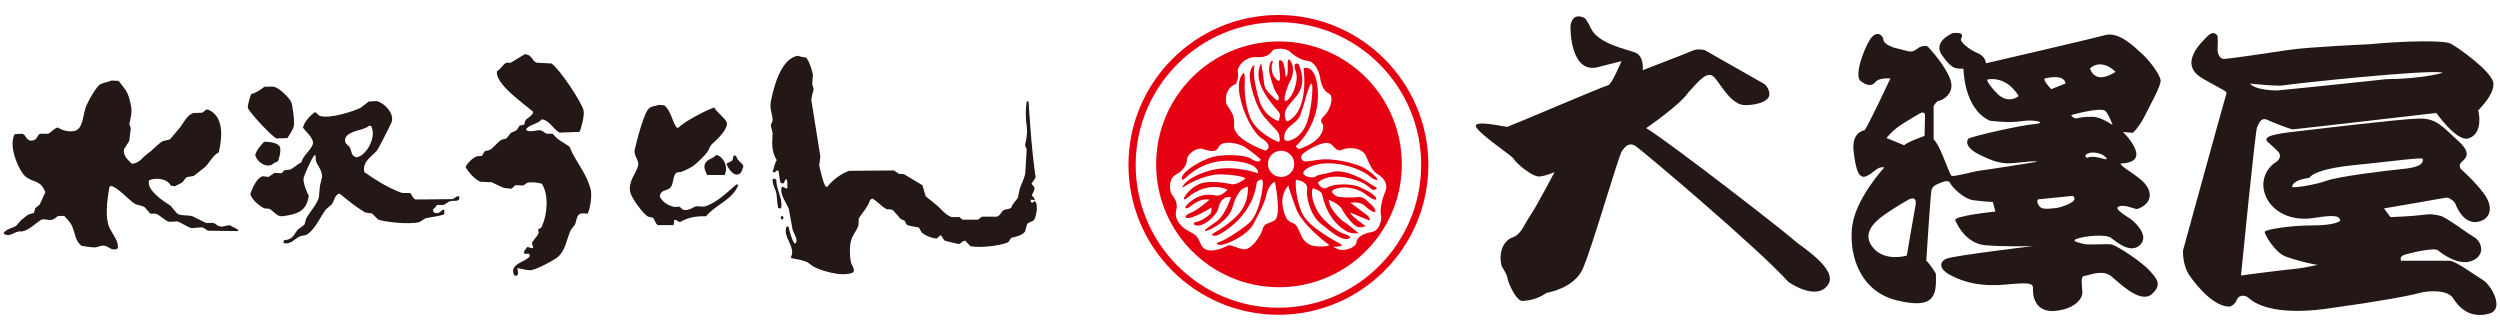 <?xml version="1.0" encoding="utf-8"?>
<!-- Generator: Adobe Illustrator 17.0.0, SVG Export Plug-In . SVG Version: 6.00 Build 0)  -->
<!DOCTYPE svg PUBLIC "-//W3C//DTD SVG 1.1//EN" "http://www.w3.org/Graphics/SVG/1.1/DTD/svg11.dtd">
<svg version="1.1" id="レイヤー_1" xmlns="http://www.w3.org/2000/svg" xmlns:xlink="http://www.w3.org/1999/xlink" x="0px"
	 y="0px" width="250px" height="33px" viewBox="-50 0 250 33" enable-background="new -50 0 250 33" xml:space="preserve">
<g>
	<g>
		<g>
			<path fill="#E50012" d="M62.845,16.485c0,8.273,6.727,14.993,14.999,14.993c8.27,0,14.994-6.72,14.994-14.993
				c0-8.26-6.725-14.985-14.994-14.985C69.572,1.5,62.845,8.225,62.845,16.485 M63.567,16.485c0-7.864,6.404-14.267,14.277-14.267
				c7.872,0,14.273,6.403,14.273,14.267c0,7.873-6.401,14.287-14.273,14.287C69.972,30.772,63.567,24.358,63.567,16.485
				 M77.899,4.143c-6.79,0-12.286,5.502-12.286,12.288c0,6.779,5.497,12.29,12.286,12.29c6.781,0,12.284-5.511,12.284-12.29
				C90.184,9.644,84.681,4.143,77.899,4.143 M73.614,8.381c0,0,0.299-0.763,0.172-1.189c-0.124-0.42,0.64-1.568,1.911-1.481
				c1.264,0.078,1.438-0.595,1.646-0.72c0.213-0.123,1.186-0.258,1.694,0.214c0.515,0.464,1.188,0.844,1.779,0.889
				c0.595,0.039,1.105,1.018,1.188,1.65c0.086,0.637,0.342,1.359,0.894,1.616c0.547,0.248,0.123,1.647-0.424,2.155
				c-0.553,0.508-0.34,0.721-0.218,0.891c0.136,0.168,0.3,1.611-2.366,2.502l-0.339-0.261c0,0,2.285-1.943,2.246-5.163
				c-0.049-3.225-1.441-2.665-1.441-2.665s0.636,4.313-1.654,5.335c0,0-0.59-0.638,0.128-1.57c0.721-0.938,1.986-1.741,1.093-4.024
				l-0.084-0.174c0,0-0.652-0.252-0.263,0.743c0.392,0.986-0.511,3.052-1.085,2.962c-0.174-0.48,0.451-1.855,0.451-1.855
				s0.673-0.958,0.189-2.015c0,0-0.425-0.811-0.365,0.391c0.066,1.199-0.204,1.054-0.204,1.054s-0.094-1.347-0.362-1.56
				c-0.273-0.214-0.359-0.037-0.299,0.482c0.057,0.505,0.174,1.466,0.026,1.497c-0.153,0.031-0.693-0.388-0.752-1.163
				c-0.057-0.786,0.217-0.633,0.059-0.815c-0.144-0.182-0.468,0.604-0.237,1.433c0.237,0.844,0.421,1.506,0.719,1.874
				c0.297,0.342,0.184,0.888-0.212,0.471c-0.387-0.422-1.047-0.813-1.11-1.62c-0.059-0.805-0.273-1.925-0.273-1.925
				s-0.708,0.965,0.155,2.648c0.874,1.675,1.836,2.152,1.708,2.632l-0.114,0.484c0,0-1.441-0.384-1.951-2.098
				c-0.506-1.707-0.57-2.664-0.506-3.175c0.057-0.511,0-0.306,0-0.306s-0.306,0.088-0.426,0.816
				c-0.115,0.713,0.483,3.264,1.528,4.457c1.056,1.206,1.29,1.292,1.384,1.658c0.084,0.36,0.144,0.753-0.06,0.718
				c-0.212-0.034-2.281-0.96-2.852-2.493c-0.569-1.53-0.539-2.94-0.51-3.596c0.031-0.66-0.092-0.807-0.092-0.807
				s-0.745,0.484-0.419,2.244c0.327,1.774,1.29,3.632,2.124,4.261c1.413,0.902,0.484,1.283,0.424,1.271l-0.086-0.037
				c0,0-3.145-1.082-3.023-2.493c0.129-1.392-0.758-1.728-0.807-2.366C72.558,9.524,72.683,8.758,73.614,8.381 M78.429,13.587
				c0.144-1.031,1.249-1.184,1.597-2.075c0.349-0.894,0.618-2.045,0.797-2.535C81,8.472,81.176,8.082,81.232,8.615
				c0.051,0.524-0.147,3.048-0.765,4.146c0,0-0.338,0.664-0.902,1.018C79.564,13.778,78.289,14.614,78.429,13.587 M77.464,22.028
				c-0.718,0.429-1.011,0.228-1.217,0.925c-0.2,0.693-1.149,2.092-1.914,1.973c-0.764-0.113-1.28-0.563-1.636-0.336
				c-0.361,0.223-2.072,0.946-2.567-0.081c-0.494-1.041-0.407-0.929-1.349-1.448c-0.943-0.518-1.329-1.343-1.172-1.979
				c0.158-0.635,0.041-0.988-0.356-1.531c-0.408-0.538-0.367-1.71,0.327-2.086c0.708-0.38,1.112-0.971,1.112-1.48
				c0-0.52,0.896-1.237,1.482-1.11c0.588,0.132,1.374,0.541,1.704-0.195c0.349-0.746,2.165-0.319,2.68,0.067
				c0.522,0.374,1.578,1.146,1.512,1.256c-0.069,0.111-0.385,0.294-0.922-0.11c-0.541-0.413-2.969-0.59-4.339-0.048
				c-1.376,0.539-2.362,1.345-2.545,1.705c-0.18,0.357-0.092,0.561,0.209,0.315c0.285-0.249,1.882-1.973,4.745-1.777
				c2.852,0.209,2.581,1.243,2.581,1.243s-2.676-0.995-5.06-0.206c-2.387,0.782-2.516,1.641-2.516,1.641s2.06-1.39,3.958-1.327
				c1.89,0.064,2.379,0.387,2.379,0.387s-0.827,0.733-1.476,0.578c-0.66-0.147-2.14-0.358-3.042-0.043
				c-0.896,0.314-1.617,1.242-1.642,1.461c-0.025,0.226,0.264,0.051,0.564-0.219c0.291-0.267,1.956-1.421,3.783-0.644
				c0,0-0.566,0.707-1.151,0.59c-0.582-0.109-1.419-0.203-2.341,0.455c-0.924,0.657-0.806,0.963-0.451,0.784
				c0.361-0.179,1.144-1.039,2.14-0.813c0,0-1.283,1.125-1.918,1.334c-0.626,0.195-0.718,0.735,0.271,0.385
				c0.987-0.363,1.846-0.942,1.846-0.942s0.073,0.507-0.176,0.709c-0.251,0.212-0.925,0.686-1.328,0.728
				c-0.408,0.039-0.316,0.466,0.31,0.354c0.629-0.114,1.732-0.958,1.918-1.819c0.176-0.85,0.755-1.097,1.231-1.016
				c0,0-0.563,1.83-1.458,2.451c-0.9,0.629-1.422,0.971-1.031,0.931c0.375-0.046,2.247-0.996,2.63-2.319
				c0.378-1.33,0.847-1.846,1.19-1.975l0.341-0.143c0,0,0.221,1.512-0.965,2.808c-1.202,1.311-2.706,1.91-2.62,2.006
				c0.102,0.1,0.323,0.256,1.02-0.176c0.69-0.432,3.101-2.003,3.482-5.082c0,0,0.487-0.526,0.588-0.079
				c0.084,0.458-0.294,3.316-1.441,4.243c-1.146,0.919-2.519,1.744-2.953,1.844c-0.42,0.083-0.131,0.327,0.324,0.267
				c0.452-0.065,2.492-0.874,3.148-2.097c0.65-1.209,1.153-2.2,1.306-2.968c0.152-0.765,0.712-1.307,0.848-1.191
				C77.504,18.227,78.177,21.593,77.464,22.028 M76.791,16.385c0-0.718,0.589-1.314,1.321-1.314c0.725,0,1.312,0.595,1.312,1.314
				c0,0.733-0.587,1.312-1.312,1.312C77.38,17.697,76.791,17.118,76.791,16.385 M81.577,24.621c-1.143-0.112-1.471-1.042-1.64-1.49
				c-0.183-0.451-0.363-0.745-0.649-0.814c-0.301-0.061-0.62-0.444-0.62-0.444c-1.073-2.177,0.169-3.313,0.169-3.313
				s0.133,0.607,0.782,2.324c0.652,1.71,3.314,3.624,3.314,3.624S82.722,24.727,81.577,24.621 M88.101,21.491
				c0.108,0.429-0.116,1.569-0.923,1.711c-0.812,0.127-1.51,0.521-1.529,1.029c-0.016,0.519-1.276,0.943-1.819,0.695l-0.54-0.244
				c0,0,1.116,0,0.849-0.227c-0.272-0.224-3.301-1.615-3.975-3.241c-0.681-1.611-0.607-3.146-0.568-3.218
				c0.05-0.055,0.652,0.115,0.792,0.261c0.128,0.127,0.401,0.218,0.313,0.754c-0.091,0.538,0.249,2.449,1.35,3.329
				c1.099,0.878,1.963,1.646,2.676,1.554c0.717-0.091-0.14-0.499-0.355-0.523c-0.234-0.012-1.961-0.998-2.706-2.419
				c-0.745-1.419-0.385-2.123-0.385-2.123s0.837,0.183,0.944,0.662c0.111,0.476,0.519,2.555,2.502,3.684
				c0,0,0.467,0.221,1.146,0.155c0,0-1.216-1.012-1.501-1.17c-0.296-0.152-1.474-1.307-1.492-2.183c0,0,1.057,0.411,1.327,0.954
				c0.273,0.53,1.125,1.684,1.615,1.775c0.5,0.082,0.726-0.111,0.726-0.111s-1.355-0.922-1.55-1.351c0,0,1.704,0.721,1.887,0.785
				c0.18,0.066,0.112-0.311-0.21-0.537c-0.311-0.232-1.635-1.22-1.635-1.22s0.946-0.159,1.394,0.272
				c0.45,0.424,0.836,0.67,1.031,0.67c0.202,0-0.024-0.513-0.362-0.768c-0.332-0.242-0.631-0.807-1.303-0.738
				c-0.671,0.077-1.958,0.042-2.134-0.081c-0.175-0.136-1.038-0.544,0.161-0.819c1.189-0.267,2.38,0.35,2.607,0.529
				c0.224,0.173,1.126,0.868,1.189,0.554c0.065-0.309-0.923-0.879-1.728-1.215c-0.814-0.335-2.517-0.314-3.126,0.063
				c-0.612,0.387-0.991-0.481-0.991-0.481s0.92-0.969,3.144-0.431c2.237,0.535,2.028,1.282,2.565,1.139
				c0.546-0.137-0.18-0.358-0.557-0.644c-0.383-0.297-2.452-1.464-3.67-1.131c-1.211,0.336-1.393,0.226-1.688,0.456
				c-0.294,0.22-1.306,0.015-1.239-0.39c0.064-0.399,1.357-1.124,3.332-0.872c1.979,0.246,3.146,1.08,3.379,1.3
				c0.225,0.223,0.745,0.428,0.692,0.223c-0.049-0.191-0.925-0.968-1.662-1.277c-0.745-0.316-2.788-0.878-4.232-0.646
				c-1.444,0.221-1.444,0.147-1.444,0.147s-0.536-0.287-0.153-0.698c0.381-0.397,2.344-1.592,2.928-0.964
				c0.582,0.634,0.747,0.651,1.096,0.475c0.36-0.178,1.938-0.339,2.361,0.722c0.433,1.053,0.706,1.459,1.038,1.682
				c0.345,0.224,1.265,0.809,0.857,1.808C88.122,20.14,87.986,21.056,88.101,21.491"/>
			<g>
				<path fill="#231815" d="M107.052,2.566c0.259-1.558,1.512-0.69,1.512-0.69L108.44,1.79c0.263,0.168,0.69,1.118,0.69,1.118
					c0.776,1.468,3.414,1.987,4.36,2.334c0.955,0.344,0.785,1.772,0.785,1.772s4.409-1.684,4.963-1.942
					c0.565-0.258,1.261-0.048,1.261-0.048l5.918,3.369c0,0,0.432,0.27,0.524,0.954c0.081,0.697-1.038,1.166-2.425,1.166
					c-1.383,0-2.376-1.986-3.066-2.763c-0.699-0.78-1.56,0.349-2.634,1.515c-0.829,1.248-4.199,3.544-4.199,3.544
					c2.767,1.717,14.521,10.89,14.871,11.281c0.345,0.385,4.492,2.849,3.279,4.442c-1.205,1.603-3.928-0.34-3.928-0.34
					c-2.982-3.331-14.611-13.139-15.26-13.575c-0.649-0.426-1.036,0-1.378,0.475c-0.351,0.482-3.029,9.816-3.931,11.809
					c-0.911,1.983-3.591,2.375-3.591,2.375c-0.957,0.657-1.773,0.774-2.423,0.82c-0.655,0.039-1.473-1.904-1.513-2.3
					c-0.042-0.375-0.567-1.156-0.567-1.156c-0.381-1.473,0.218-2.591,1.083-2.899c0.87-0.3,1.124-1.25,1.776-2.204
					c0.652-0.95,2.42-4.326,2.42-4.326s-0.743,0.347-1.471,0.437c-0.736,0.091-2.384-1.348-2.59-1.731
					c-0.22-0.385-2.822-2.03-3.681-3.061c-0.865-1.044,2.812-0.14,3.029-0.176c0.218-0.048,9.728-4.109,10.065-4.153
					c0.352-0.038,1.342-2.415,1.342-2.415l-2.196,0.56c-2.941,0.906-2.901-3.851-2.901-3.851"/>
				<path fill="#231815" d="M161.042,24.424c-0.606-0.036-2.338,0.096-2.72-0.036c-0.395-0.13-1.56-0.299-0.305-0.607
					c1.253-0.3,2.678-0.255,3.025-0.041c0.342,0.218,1.9,1.732,2.943,0.779c1.036-0.957-0.569-2.34-0.823-2.55
					c-0.267-0.217-1.951-1.126-1.255-1.334c0.688-0.218,1.598,0.344,1.857,0.255c0.262-0.086,1.555-0.602,1.125-1.858
					c-0.431-1.252-2.5-2.032-2.854-2.683c0,0,1.601,0.04,1.601-0.902c0-0.958-1.341-2.252-1.341-2.252s0.82,0.085,0.952,0.085
					c0.13,0,0.865-0.897,1.296-1.817c0.437-0.913,1.548-2.847,1.521-3.417c-0.054-0.56-1.083-1.979-1.912-2.715
					c-0.817-0.736-2.294-2.204-3.672-1.812c-1.378,0.38-11.889,2.81-11.889,2.81s0-0.693-0.861-1.037
					c-0.875-0.349-1.691-1.126-1.642-1.343c0.045-0.211,0.519-0.737-0.775-0.653c0,0-2.251,0.869-0.997,2.384
					c0.997,1.38,1.29,1.118,2.032,1.202c0,0,0,3.978,2.636,5.189c0,0,1.861,0.259,3.157,0.047c1.295-0.217,2.718,0.172,1.248,0.299
					c-1.467,0.127-6.396,1.253-6.571,1.471c-0.171,0.223-0.299,0.861,1.088,1.56c1.38,0.683,2.243,0.99,3.539,0.853
					c1.295-0.12,2.031-0.243,2.251-0.12c0,0-4.806,0.773-5.58,0.863c-0.774,0.083-2.803,0.696-2.983,0.516
					c-0.164-0.165-0.731-1.769-1.116-2.588c-0.393-0.829-0.655-1.036-0.655-1.036v-3.337c0,0,0.307-0.518,0.525-0.518
					c0.212,0,1.642-0.645,1.16-2.076c-0.474-1.416-2.071-3.148-2.242-3.323c-0.177-0.168-0.699-0.087-0.993,0.133
					c-0.31,0.21-0.524,0.427-1.042,0.299c-0.523-0.135-1.383-0.351-1.383-0.351s-0.991-0.306-1.044-0.775
					c-0.034-0.469-0.69-1.038-1.337-0.04c-0.645,0.994-1.602,3.63-0.95,4.152c0.651,0.516,1.171,0.516,1.516,0.078
					c0.342-0.427,1.471-0.337,1.471-0.337s-2.421,5.15-2.592,5.183c-0.182,0.047-1.3,0.257-1.09,2.114
					c0.218,1.864,0.522,2.823,1.304,2.468c0.781-0.354,1.032-0.992,1.768-0.859c0,0-2.978,3.19-3.241,6.088
					c-0.262,2.899,0.915,6.355,4.547,7.216c3.623,0.865,3.965-0.38,3.839-2.706c0,0-0.516-0.878-0.95-1.268
					c0,0,0.434-6.825,0.521-7.082c0.079-0.271,0.302-0.483,0.647-0.605c0.348-0.142,1.037-0.486,1.212-0.088
					c0.175,0.382,1.341,1.599,2.334,1.72c0.992,0.14,1.945,0.176,1.945,0.176l0.248,0.957c0,0-4.188,0.426-4.007,0.865
					c0.163,0.426,1.078,2.324,2.982,2.502c1.898,0.172,4.793,0.087,4.793,0.087s-7.908,0.951-8.64,1.254
					c-0.738,0.308-0.869,1.04,0.519,1.724c1.375,0.699,3.023,1.091,5.405,0.866c2.371-0.211,2.76-0.172,2.716,0.481
					c-0.043,0.652,0.216,2.288,2.117,2.165c1.903-0.144,2.812-1.131,2.812-1.821c0-0.689-0.253-1.644,0.219-1.691
					c0.468-0.039,1.772-0.684,2.68,0.046c0.903,0.744,2.931,2.769,4.058,1.775c1.125-0.999,0.387-1.642-0.26-2.378
					C164.28,26.285,161.646,24.475,161.042,24.424 M149.759,9.392c-1.08-1.079-1.046-1.43-1.046-1.43s1.822-0.521,3.159,1.645
					C151.873,9.607,150.845,10.465,149.759,9.392 M141.545,20.587c-0.212,1.124-0.865,4.972-0.865,4.972s-2.111,0.647-3.326-0.734
					c-1.209-1.383-0.049-2.554,1.121-3.376c1.169-0.813,2.426-1.513,2.426-1.513S141.757,19.471,141.545,20.587 M142.453,13.587
					c0,0-1.815,0.65-2.031,0.94l-1.77-0.724c0,0,0.559-0.78,1.684-1.473c1.125-0.687,1.646-0.988,1.646-0.988
					s0.517-0.311,0.517,0.214C142.499,12.07,142.453,13.587,142.453,13.587 M158.703,15.789c0,0-0.471-0.257,0.18-0.474
					c0.643-0.223,1.636,0.174,1.768,0.521C160.785,16.18,159.487,15.399,158.703,15.789 M161.562,7.188
					c-2.167,1.382-2.561-0.346-2.561-0.346C160.223,5.763,161.562,7.188,161.562,7.188 M160.563,11.121
					c0.395,0.475,0.696,1.384,0.696,1.384s-1.166-0.826-1.988-0.826c-0.826,0-1.166,0.046-1.469,0.133
					c-0.307,0.087-0.567-0.087-0.692-0.303C157.109,11.509,160.171,10.645,160.563,11.121 M154.513,7.84
					c2.069-0.479,2.034,0.513,2.034,0.513l-1.427,0.563C155.121,8.917,154.17,7.919,154.513,7.84 M157.323,20.112
					c-0.304,0.306-1.3,0.646-1.727,0.693c-0.433,0.039-1.255,0.175-1.557-0.082c-0.296-0.266-0.395-0.649-0.219-0.788l3.466-0.349
					C157.285,19.586,157.628,19.811,157.323,20.112"/>
				<path fill="#231815" d="M171.763,4.814c-0.046,0.641,0.256,1.033,0.562,1.075c0.295,0.042,4.582-0.599,6.656-0.911
					c2.075-0.297,7.906-0.552,7.906-0.552c3.718-0.352,7.48-0.394,8.131-0.086c0.647,0.298,4.192,2.803,4.322,3.973
					c0.128,1.162-1.523,2.716-1.523,2.716c0.266,1.001,0.177,2.47-0.981,2.813c-1.171,0.347-3.204-2.548-3.204-2.548
					s-14.139,1.642-14.35,1.642c-0.218,0-1.905-0.648-2.549-0.95c-0.651-0.308-0.865,0.396-1.036,0.777
					c-0.175,0.392-1.598,14.783-1.598,14.783s4.621-0.608,5.267-0.645c0.649-0.043,2.637-0.435,2.338-0.435
					c-0.305,0-1.951-0.389-3.071-0.786c-1.12-0.376-2.207-2.282-2.161-2.497c0.045-0.219,2.421-0.642,4.796-0.642
					c2.381,0,2.766-0.48,2.766-0.48c-0.126-0.387-0.257-0.654-2.634-0.267c-2.376,0.386-4.278-0.682-4.882-2.323
					c-0.606-1.652,0.436-2.859,0.945-3.172c0.52-0.292,0.654-0.726,0.432-1.028c-0.212-0.301-1.076-1.035-1.076-1.035
					c-0.736-0.611,0.82-0.864,2.726-1.081c1.898-0.218,10.457-1.256,12.318-1.298c1.853-0.044,2.419,0.86,3.93,2.21
					c1.507,1.332,0.696,1.809,0.35,2.152c-0.35,0.347-0.041,0.699-0.041,0.699s1.422,1.248,2.331,2.5
					c0.907,1.252,0.683,2.509-0.643,2.762c-1.351,0.263-2.083-1.337-2.215-1.724c-0.126-0.383-0.73-0.729-0.942-0.696
					c-0.224,0.051-6.235,1.083-6.235,1.083l0.65,0.868c0,0,2.297-0.086,3.199-0.22c0.905-0.127,1.17-0.043,1.774,0.087
					c0.612,0.133,2.549,1.648,3.374,2.12c0.823,0.485,1.166,1.815-0.174,2.378c-1.339,0.563-3.069-0.736-3.417-1.036
					c-0.336-0.3-2.377,0.165-3.199,0.39c-0.816,0.214-0.474,0.646-0.474,0.646h4.801c0.643,0,2.506,1.419,3.329,1.904
					c0.816,0.47,2.246,2.893,0.691,3.375c-1.95,0.556-3.07-0.613-3.631-1.521c-0.563-0.903-2.506-0.778-3.458-0.517
					c-0.953,0.265-3.847,0.817-9.215,1.556c-5.354,0.735-7.262-0.599-7.732-1.039c-0.475-0.428-1.082-0.308-1.253,0.179
					c-0.172,0.466-0.647,0.645-0.647,0.645c-1.56,0.084-3.325-2.029-4.068-3.113c-0.735-1.08-0.645-2.505-0.645-2.505
					s4.109-14.961,4.281-15.475c0.174-0.525,0.125-0.3-2.334-1.724c-2.467-1.431-0.132-3.592,0.519-4.236
					c0.653-0.655,0.995,0,0.995,0S171.795,4.164,171.763,4.814 M177.81,9.041c0,0,0.049,0,0.13-0.016
					c0.953-0.089,7.071-0.705,10.675-1.106c3.762-0.04,5.666-0.646,5.666-0.646c-1.171-0.392-15.217,1.12-15.866,1.254
					c-0.642,0.137-3.414-0.173-3.414-0.173c0.521,0.688,2.593,0.688,2.593,0.688H177.81z M182.636,18.08
					c1.114-0.413,5.603-0.985,7.704-1.192c2.101-0.2,1.938-0.785,1.938-0.987c0-0.211-2.721,0.201-6.881,0.613
					c-4.16,0.417-4.456,1.27-4.456,1.27c-1.845,0.253-1.725,0.911-1.725,0.911C179.338,18.824,181.52,18.49,182.636,18.08"/>
			</g>
		</g>
	</g>
	<g>
		<path fill-rule="evenodd" clip-rule="evenodd" fill="#231815" d="M-38.844,8.053c0.234,0.013,0.469,0.025,0.703,0.037
			c0.73,0.953,0.986,1.076,1.258,2.59c0.114,0.636-0.113,1.328-0.185,1.738c0.049,0.123,0.098,0.247,0.148,0.37
			c-0.051,0.432-0.1,0.863-0.148,1.294c-0.173,0.272-0.346,0.543-0.518,0.814c-0.186,0.667,0.497,1.21,0.776,1.479
			c0.767-0.045,1.084-0.675,1.554-0.999c0.557-0.384,0.974-0.923,1.517-1.258c0.247-0.062,0.493-0.124,0.74-0.185
			c0,0,0.955-1.126,0.999-1.184c0.358-0.478,0.717-1.25,1.333-1.443c0.295-0.012,0.592-0.024,0.887-0.037
			c0.237-0.082,0.287-0.396,0.629-0.295c1.49,0.661,1.417,2.579,1.036,4.254c-0.638,0.318-0.935,1.118-1.48,1.554
			c-0.346,0.271-0.691,0.543-1.036,0.814c-0.222,0.037-0.444,0.074-0.665,0.111c-0.231,0.128-0.319,0.43-0.519,0.555
			c-0.254,0.159-0.47,0.22-0.703,0.37c-0.135-0.024-0.272-0.049-0.408-0.074c-0.293-0.652-1.44-0.865-2.181-0.518
			c0,0.025,0,0.05,0,0.074c-0.21,0.891,1.438,2.013,2.034,2.368c0.339,0.201,0.614,0.845,0.961,0.961
			c0.421,0.141,0.872,0.051,1.368,0.185c0.444,0.222,0.888,0.443,1.333,0.666c0.246,0,0.492,0,0.74,0
			c0.286,0.076,0.428,0.376,0.851,0.37c0.258-0.049,0.517-0.099,0.777-0.148c0.283,0.148,0.567,0.296,0.85,0.444
			c0,0.049,0,0.099,0,0.147c-0.999-0.012-1.998-0.024-2.997-0.037c-0.216-0.068-0.327-0.31-0.666-0.333
			c-0.333,0.025-0.665,0.049-0.998,0.074c-0.377-0.097-1.081-0.577-1.407-0.666c-0.272,0.012-0.542,0.024-0.813,0.037
			c-0.447-0.095-0.879-0.672-1.369-0.814c-0.173,0-0.346,0-0.518,0c-0.185-0.209-0.37-0.42-0.555-0.629
			c-0.301-0.219-0.734-0.187-1.073-0.406c-0.531-0.345-1.715-1.679-2.329-1.739c-0.05,0.037-0.1,0.074-0.149,0.111
			c-0.166,1.099-0.419,2.593-0.111,3.736c0.204,0.756,1.067,1.546,0.961,2.367c-0.049,0.038-0.098,0.074-0.147,0.111
			c-0.554,0.124-0.697-0.227-1.11-0.333c-0.366-0.093-0.699,0.101-0.925,0.148c-0.202,0.041-1.191-0.103-1.443-0.148
			c-0.659-0.513-0.594-1.159-0.961-1.998c-0.155-0.352-0.525-0.721-0.777-0.998c-0.962-0.006-0.542,0.041-1.072,0.332
			c-0.396,0.218-0.925-0.13-1.258,0.074c-0.514,0.315-1.381,1.217-2.071,1.147c-0.527-0.054-1.111,0.702-1.665,0.185
			c0.265-0.439,0.805-0.483,1.258-0.741c0.161-0.184,0.32-0.37,0.48-0.554c0.252-0.181,0.547-0.463,0.777-0.592
			c0.173-0.049,0.346-0.099,0.518-0.148c0.05-0.16,0.099-0.321,0.148-0.481c0.147-0.124,0.296-0.247,0.444-0.37
			c0.185-0.407,0.369-0.814,0.554-1.221c-0.482-1.211-0.993-0.881-1.924-1.517c-0.579-0.396-1.852-2.979-1.146-4.291
			c0.259-0.013,0.519-0.025,0.777-0.037c0.411,0.122,0.365,0.814,1.072,0.666c0.423-0.089,0.396-0.545,0.703-0.666
			c0.259,0,0.518,0,0.778,0c0.351-0.134,0.586-0.535,0.998-0.629c0.33,0.265,1.311,0.576,1.887,0.259
			c0.61-0.336,0.646-1.541,0.887-2.257c0.171-0.505,1.072-2.132,1.48-2.33C-39.536,8.219-39.28,8.228-38.844,8.053z"/>
		<g>
			<path fill-rule="evenodd" clip-rule="evenodd" fill="#231815" d="M-22.366,13.846c0.369-0.012,0.739-0.024,1.11-0.037
				c0.183-0.296,0.547-0.85,0.629-1.147c0.117-0.427-0.119-2.21-0.259-2.478c-0.229-0.439-1.135-1.333-1.627-1.48
				c-0.336-0.1-0.745,0-1.035-0.037c-0.354,0.277-0.846,0.627-1.332,0.74c-0.084,0.18-0.394,1.163-0.333,1.369
				C-25.078,11.246-22.834,13.617-22.366,13.846z"/>
			<path fill-rule="evenodd" clip-rule="evenodd" fill="#231815" d="M-4.796,19.913c-1.221,0.013-2.441,0.024-3.662,0.037
				c-0.203-0.089-0.37-0.368-0.445-0.592c-0.267-0.146-0.678,0.021-1.035-0.111c-1.287-0.477-2.57-1.291-3.625-2.034
				c-0.249-1.03,0.767-1.595,1.258-2.146c0.12-0.134,1.442-2.738,1.479-2.885c0.262-0.912-0.805-1.903-1.479-2.071
				c-0.272,0.012-0.543,0.024-0.815,0.037c-0.272,0.21-0.542,0.42-0.814,0.629c-0.607,0.311-3.024,1.137-4.069,0.814
				c-0.236-0.073-0.243-0.299-0.518-0.37c-0.446,0.324-1.061,0.946-1.184,1.553c0.297,0.398,0.892,0.873,0.999,1.406
				c0.119,0.595-1.002,1.311-1.146,2.034c-0.4,0.227-0.759,0.554-1.11,0.74c-0.197,0.024-0.395,0.049-0.592,0.074
				c-0.1,0.099-0.197,0.197-0.297,0.297c-0.234-0.013-0.468-0.025-0.702-0.038c-0.197,0.136-0.395,0.272-0.592,0.407
				c-0.197-0.024-0.395-0.048-0.592-0.074c-0.639,0.222-0.962,1.104-1.221,1.739c0.034,0.546,0.998,1.317,1.406,1.479
				c0.161,0.012,0.32,0.024,0.48,0.037c0.297,0.153,0.658,0.592,0.962,0.703c0.288,0.105,0.665,0,0.888-0.038
				c1.277-0.216,1.905-0.674,2.109-1.96c-0.177-0.259-0.623-1.357-0.519-1.813c0.063-0.272,0.901-2.189,1.111-2.256
				c0.012,0,0.024,0,0.037,0c0.111,0.192,0.013,0.317,0.074,0.554c0.116,0.452,0.585,0.86,0.629,1.59
				c-0.074,0.308-0.148,0.616-0.222,0.925c-0.038,0.394-0.074,0.789-0.111,1.184c-0.23,0.718-0.921,1.454-1.257,2.071
				c-0.063,0.21-0.124,0.419-0.185,0.629c-0.197,0.149-0.395,0.296-0.592,0.444c-0.486,0.428-0.403,1.034-1.443,1.11
				c-0.023,0.086-0.05,0.173-0.074,0.259c0.655,0.28,1.196-0.443,1.627-0.629c0.288-0.124,0.551-0.068,0.777-0.222
				c0.812-0.553,1.259-1.693,1.85-2.478c0.197-0.172,0.394-0.345,0.591-0.517c0.248-0.365,0.27-0.789,0.63-1.036
				c0.049-0.013,0.099-0.025,0.148-0.037c0.803,0.656,1.629,1.336,2.553,1.886c0.234,0.037,0.468,0.074,0.702,0.111
				c0.197,0.197,0.395,0.395,0.593,0.592c0.55,0.239,3.15,0.538,4.143,0.259c0.197-0.124,0.395-0.247,0.592-0.37
				c0.745-0.184,1.219-0.165,1.886-0.407c0-0.148,0-0.296,0-0.444c-0.037-0.012-0.074-0.024-0.111-0.037
				c-0.257,0.168-0.392,0.466-0.851,0.333c-0.154-0.082-0.155-0.129-0.147-0.37c0.174-0.112,0.272-0.219,0.369-0.407
				c0.213-0.047,0.458,0.048,0.74-0.037c0.173-0.111,0.346-0.222,0.518-0.333c0.335-0.097,0.64,0.012,0.888-0.111
				c0.024-0.024,0.049-0.05,0.074-0.074c0.012-0.099,0.024-0.197,0.038-0.296C-4.377,19.542-4.466,19.837-4.796,19.913z
				 M-15.006,14.771c-0.103-0.223-0.439-0.335-0.48-0.629c-0.151-1.091,1.931-1.066,2.367-1.554c0.074,0,0.147,0,0.223,0
				c0.626,1.092-0.509,3.066-1.481,3.143C-14.931,15.509-14.757,15.308-15.006,14.771z"/>
			<path fill-rule="evenodd" clip-rule="evenodd" fill="#231815" d="M-23.587,14.179c-0.346,0.337-0.697,0.777-0.889,1.258
				c0.028,0.534,0.836,1.306,1.554,1.073c0.23-0.074,0.308-0.267,0.666-0.333c0.188-0.274,0.365-1.064,0.258-1.48
				C-22.219,14.298-22.941,14.16-23.587,14.179z"/>
		</g>
		<path fill-rule="evenodd" clip-rule="evenodd" fill="#231815" d="M2.475,5.421c0.759,0.038,0.691,0.657,1.184,0.851
			c0.492,0.024,0.987,0.049,1.479,0.073c0.725,0.436,2.981,3.762,3.218,4.698c0.118,0.464-0.244,1.874-0.407,2.145
			c-0.665,0.024-1.332,0.049-1.998,0.074c-0.59-0.316-1.008-1.231-1.775-1.331c-0.375,0.481-1.171,0.496-1.554,0.961
			c0.032,0.167-0.004,0.11,0.111,0.185C3,13.18,3.48,13.086,3.696,13.041c0.561-0.115,0.679,0.246,0.999,0.333
			c0.185,0,0.37,0,0.555,0c0.172,0.173,0.345,0.345,0.517,0.518c0.395,0.259,0.789,0.518,1.184,0.777
			c0.112,0.247,0.222,0.494,0.334,0.74c0.563,1.045,1.453,2.202,1.775,3.514c0.174,0.709-0.058,1.98-0.296,2.441
			c-0.327-0.007-0.637-0.094-0.85,0.074c-0.27,0.211-0.26,0.657-0.407,0.998c-0.149,0.197-0.297,0.395-0.444,0.592
			c-0.427,0.993-0.491,1.88-1.184,2.589c-0.334,0.341-2.264,1.367-2.811,1.406c-0.425,0.031-1.167-0.24-1.332-0.185
			c0.039,0.336,0.135,0.439,0,0.703c-0.037,0.012-0.073,0.024-0.11,0.037c-0.169-0.027-0.186-0.026-0.26-0.148
			c-0.384-1.13,1.3-1.222,1.629-1.849c-0.037-0.074-0.074-0.148-0.111-0.222c-0.149,0.012-0.297,0.024-0.444,0.037
			c-0.013-0.087-0.024-0.172-0.038-0.259c0.111-0.148,0.222-0.296,0.333-0.444c0.285,0.036,0.397,0.204,0.592,0.074
			c-0.045-0.206-0.159-0.345-0.111-0.518c0.166-0.306,0.553-0.638,0.666-0.999c-0.056-0.128-0.078-0.217-0.037-0.37
			c0.203-0.032,0.256-0.062,0.333-0.222c0.56-1.186,0.731-3.201,0-4.291c-0.372-0.098-1.044-0.21-1.48-0.074
			c-0.123,0.086-0.246,0.172-0.37,0.258c-0.246-0.012-0.492-0.024-0.739-0.037c-0.251,0.079-0.241,0.31-0.554,0.371
			c-0.179-0.093-0.401-0.023-0.666-0.111C0.05,18.67-0.555,18.337-0.854,18.22c-0.345-0.012-0.691-0.025-1.036-0.037
			c-0.52-0.102-1.326-1.031-1.552-1.479c0.189-0.411,0.697-0.907,1.109-1.073c0.173-0.012,0.346-0.024,0.519-0.037
			c0.098-0.16,0.196-0.321,0.295-0.481c0.161-0.037,0.321-0.074,0.481-0.11c0.449-0.251,0.794-0.823,1.221-1.036
			c0.148-0.037,0.296-0.074,0.445-0.111c0.147-0.186,0.295-0.37,0.444-0.555c0.231-0.133,0.445-0.162,0.629-0.333
			c0.087-0.136,0.173-0.272,0.258-0.407c0.161-0.037,0.321-0.074,0.482-0.11c0.024-0.124,0.049-0.247,0.073-0.37
			c0.199-0.331,0.709-0.432,0.814-0.888C2.534,10.469-0.536,8.396-0.3,7.122c0.382-0.204,0.574-0.67,0.926-0.85
			c0.147,0,0.295,0,0.444,0L2.475,5.421z"/>
		<path fill-rule="evenodd" clip-rule="evenodd" fill="#231815" d="M23.384,15.541c0.073,0.013,0.147,0.025,0.221,0.038
			c0.152,0.538,0.498,0.595,0.74,0.998c-0.096,0.274-0.151,0.687-0.406,0.814c-0.115,0.062-0.314,0.096-0.444,0.037
			c-0.393-0.168-0.688-0.63-0.85-1.036c0.127-0.149,0.505-0.218,0.592-0.37C23.331,15.852,23.293,15.673,23.384,15.541z"/>
		<path fill-rule="evenodd" clip-rule="evenodd" fill="#231815" d="M21.608,15.501c0.061,0.012,0.123,0.024,0.185,0.037
			c0.614,0.274,1.053,1.188,0.665,1.961c-0.58,0-1.159,0-1.738,0c-0.127-0.243-0.39-0.714-0.223-1.11
			C20.747,15.852,21.298,15.901,21.608,15.501z"/>
		<path fill-rule="evenodd" clip-rule="evenodd" fill="#231815" d="M15.874,10.489c0.184,0.012,0.369,0.025,0.554,0.038
			c0.64,0.533,0.761,1.491,1.221,2.219c0.062,0.012,0.124,0.024,0.185,0.037c0.532-0.592,2.724-1.75,3.589-2.034
			c0.26,0.481,1.162,1.134,1.257,1.516c0.159,0.633-1.062,1.789-1.442,2.109c-0.267,0.225-0.315,0.553-0.518,0.851
			c-0.2,0.293-1.114,1.177-1.406,1.369c-0.308,0.204-0.874,0.494-1.184,0.592c-0.16,0.025-0.32,0.05-0.481,0.074
			c-0.395,0.334-0.257,1.079-0.592,1.479c-0.348,0.418-1.016,0.167-1.072,0.925c0.267,0.533,0.822,0.911,1.479,1.036
			c0.161-0.013,0.321-0.025,0.481-0.037c0.111,0.099,0.223,0.198,0.334,0.296c0.567,0.183,1.037-0.254,1.332-0.333
			c0.27,0.012,0.543,0.025,0.814,0.037c1.279-0.38,2.289-1.449,3.218-2.22c0.061,0.013,0.123,0.025,0.185,0.037
			c0,0.013,0,0.025,0,0.037c-0.57,1.468-2.305,1.965-3.218,3.107c-1.159-0.021-1.868,0.153-2.626,0.592
			c-0.26-0.09-0.26-0.249-0.555-0.222c-0.024,0.172-0.049,0.345-0.073,0.518c-0.519,0-1.036,0-1.554,0
			c-0.277-0.119-0.307-0.553-0.518-0.74c-0.16-0.037-0.32-0.074-0.481-0.111c-0.459-0.244-1.64-1.824-1.776-2.441
			c-0.236-1.082,0.594-1.892,0.777-2.626c0.146-0.584-0.472-1.026-0.333-1.627c0.21-0.906,0.923-3.734,1.443-4.143
			C15.206,10.59,15.452,10.645,15.874,10.489z"/>
		<g>
			<path fill-rule="evenodd" clip-rule="evenodd" fill="#231815" d="M53.078,19.967c0,0.075,0,0.148,0,0.222
				c0.037,0.025,0.074,0.049,0.111,0.074c0.192-0.037,0.161-0.025,0.222-0.185c0.456,0.191,0.254,1.296,0.073,1.775
				c-0.136,0.365-0.58,0.289-0.777,0.555c-0.061,0.234-0.122,0.468-0.184,0.703c-0.184,0.402-1.024,0.593-1.368,0.665
				c-0.188,0.138-0.187,0.366-0.407,0.481c-0.821,0.324-2.677,0.548-3.7,0.37c-0.171-0.186-0.344-0.37-0.517-0.555
				c-0.376,0.041-0.371,0.253-0.629,0.333c-0.058,0.017-1.407-0.333-1.407-0.333c-0.194-0.122-0.233-0.417-0.442-0.554
				c-0.124,0.111-0.247,0.222-0.37,0.332c-0.492-0.006-1.332-0.358-1.554-0.666c-0.074-0.135-0.149-0.272-0.222-0.406
				c-0.218-0.12-0.968-0.115-1.258-0.333c-0.061-0.123-0.123-0.247-0.184-0.37c-0.136-0.062-0.272-0.124-0.407-0.186
				c-0.247-0.283-0.494-0.567-0.74-0.85c-0.24-0.173-0.529-0.033-0.777-0.186c-0.426-0.262-0.826-0.725-1.294-0.998
				c-0.074,0.037-0.149,0.074-0.222,0.11c-0.24,0.763-0.793,1.285-1.147,1.887c-0.012,0.234-0.024,0.469-0.037,0.703
				c-0.172,0.517-0.582,0.936-0.74,1.517c-0.156,0.574-0.137,1.563,0,2.183c0.065,0.294,0.38,0.568,0.259,0.925
				c-0.024,0.025-0.05,0.049-0.074,0.074c-1.086,0.491-3.269-0.21-3.995-0.629c-0.185-0.136-0.369-0.271-0.554-0.406
				c-0.585-0.242-0.971-0.281-1.627-0.407c0-0.049,0-0.098,0-0.148c0.491-0.978-0.91-2.049-0.444-3.033
				c0.063,0.012,0.124,0.024,0.185,0.037c0.154,0.607,0.287,1.221,0.592,1.665c0.037,0,0.074,0,0.112,0
				c0.024-0.037,0.049-0.074,0.073-0.111c0.118-0.369-0.269-0.938-0.37-1.258c-0.123-0.678-0.246-1.356-0.369-2.034
				c-0.16-0.527-1.001-1.547-0.703-2.256c0.204,0.012,0.255,0.114,0.48,0.184c0.025-0.024,0.05-0.049,0.075-0.074
				c-0.028-0.276,0.026-0.634-0.075-0.85c-0.037,0-0.073,0-0.111,0c-0.062,0.135-0.123,0.271-0.184,0.406
				c-0.1-0.012-0.197-0.024-0.297-0.037c-0.142-0.333-0.142-0.787-0.222-1.221c-0.061-0.012-0.123-0.025-0.184-0.037
				c-0.125,0.167-0.23,0.289-0.408,0.111c0.168-0.439,0.197-0.793,0.408-1.147c-0.282-0.485-0.47-1.021-0.445-1.849
				c0.012-0.284,0.024-0.567,0.037-0.851c-0.061-0.259-0.123-0.518-0.185-0.777c0.041-0.195,0.218-0.376,0.185-0.666
				c-0.053-0.474-0.299-1.032-0.185-1.665c0.294-1.606,1.082-4.425,2.738-4.624c0.22,0.103,0.509,0.131,0.814,0.185
				c0.313,0.447,0.531,1.06,0.665,1.702c-0.024,0.32-0.049,0.641-0.073,0.962c0.049,0.16,0.099,0.32,0.149,0.481
				c-0.047,0.27-0.264,0.814-0.223,1.183c0.296,1.849,0.592,3.699,0.888,5.548c-0.037,0.297-0.074,0.592-0.111,0.888
				c0.07,0.372,0.433,1.939,0.666,2.146c0.049,0,0.098,0,0.147,0c0.529-0.654,1.312-1.296,2.182-1.591
				c1.492-0.012,2.984-0.025,4.477-0.037c0.16,0.111,0.32,0.222,0.481,0.333c0.173,0.012,0.345,0.024,0.518,0.037
				c0.615,0.37,1.234,0.74,1.849,1.11c0.111,0.37,0.222,0.74,0.333,1.11c0.321,0.258,0.642,0.518,0.962,0.776
				c0.493,0.362,1.003,1.113,1.627,1.295c0.259,0,0.518,0,0.777,0c0.098,0.086,0.197,0.172,0.295,0.259c0.519,0,1.036,0,1.554,0
				c0.135-0.099,0.272-0.198,0.407-0.296c0.493,0,0.987,0,1.48,0c0.361-0.096,0.421-0.497,0.703-0.666
				c0.291-0.107,0.533-0.08,0.741-0.222c0.142-0.449,0.453-0.664,0.665-0.999c0.061-0.297,0.124-0.592,0.185-0.888
				c0.151-0.481,0.445-0.973,0.554-1.554c0.05-0.802,0.099-1.603,0.147-2.405c-0.034-0.146-0.207-0.281-0.147-0.518
				c0.099-0.391,0.243-1.167,0.147-1.776c-0.111-0.713-0.134-1.744,0-2.478c0.05-0.012,0.1-0.025,0.149-0.038
				c0.012,0.012,0.024,0.025,0.037,0.038c0.177,2.625,0.317,4.899,0.704,7.583c-0.136,0.21-0.272,0.42-0.407,0.629
				c0.098,0.123,0.196,0.246,0.295,0.37c-0.004,0.462-0.186,0.467-0.258,0.814c0.132,0.133,0.242,0.226,0.295,0.444
				C53.349,19.992,53.214,19.98,53.078,19.967z"/>
			<path fill-rule="evenodd" clip-rule="evenodd" fill="#231815" d="M27.369,17.859c0.165,0.027,0.155,0.046,0.258,0.11
				c0.002,1.061,0.684,1.89,0.481,2.849c-0.025,0.012-0.049,0.024-0.074,0.037c-0.073-0.024-0.149-0.049-0.222-0.073
				c-0.122-0.52-0.091-1.035-0.185-1.48c-0.094-0.445-0.358-0.734-0.37-1.369C27.295,17.908,27.333,17.884,27.369,17.859z"/>
			<path fill-rule="evenodd" clip-rule="evenodd" fill="#231815" d="M28.183,21.595c0.141,0.049,0.077,0,0.147,0.111
				c0.032,0.116,0.011,0.117-0.037,0.221c-0.062,0-0.123,0-0.185,0c0-0.024,0-0.049,0-0.074c-0.012-0.049-0.025-0.098-0.038-0.147
				C28.109,21.669,28.147,21.632,28.183,21.595z"/>
		</g>
	</g>
</g>
</svg>
